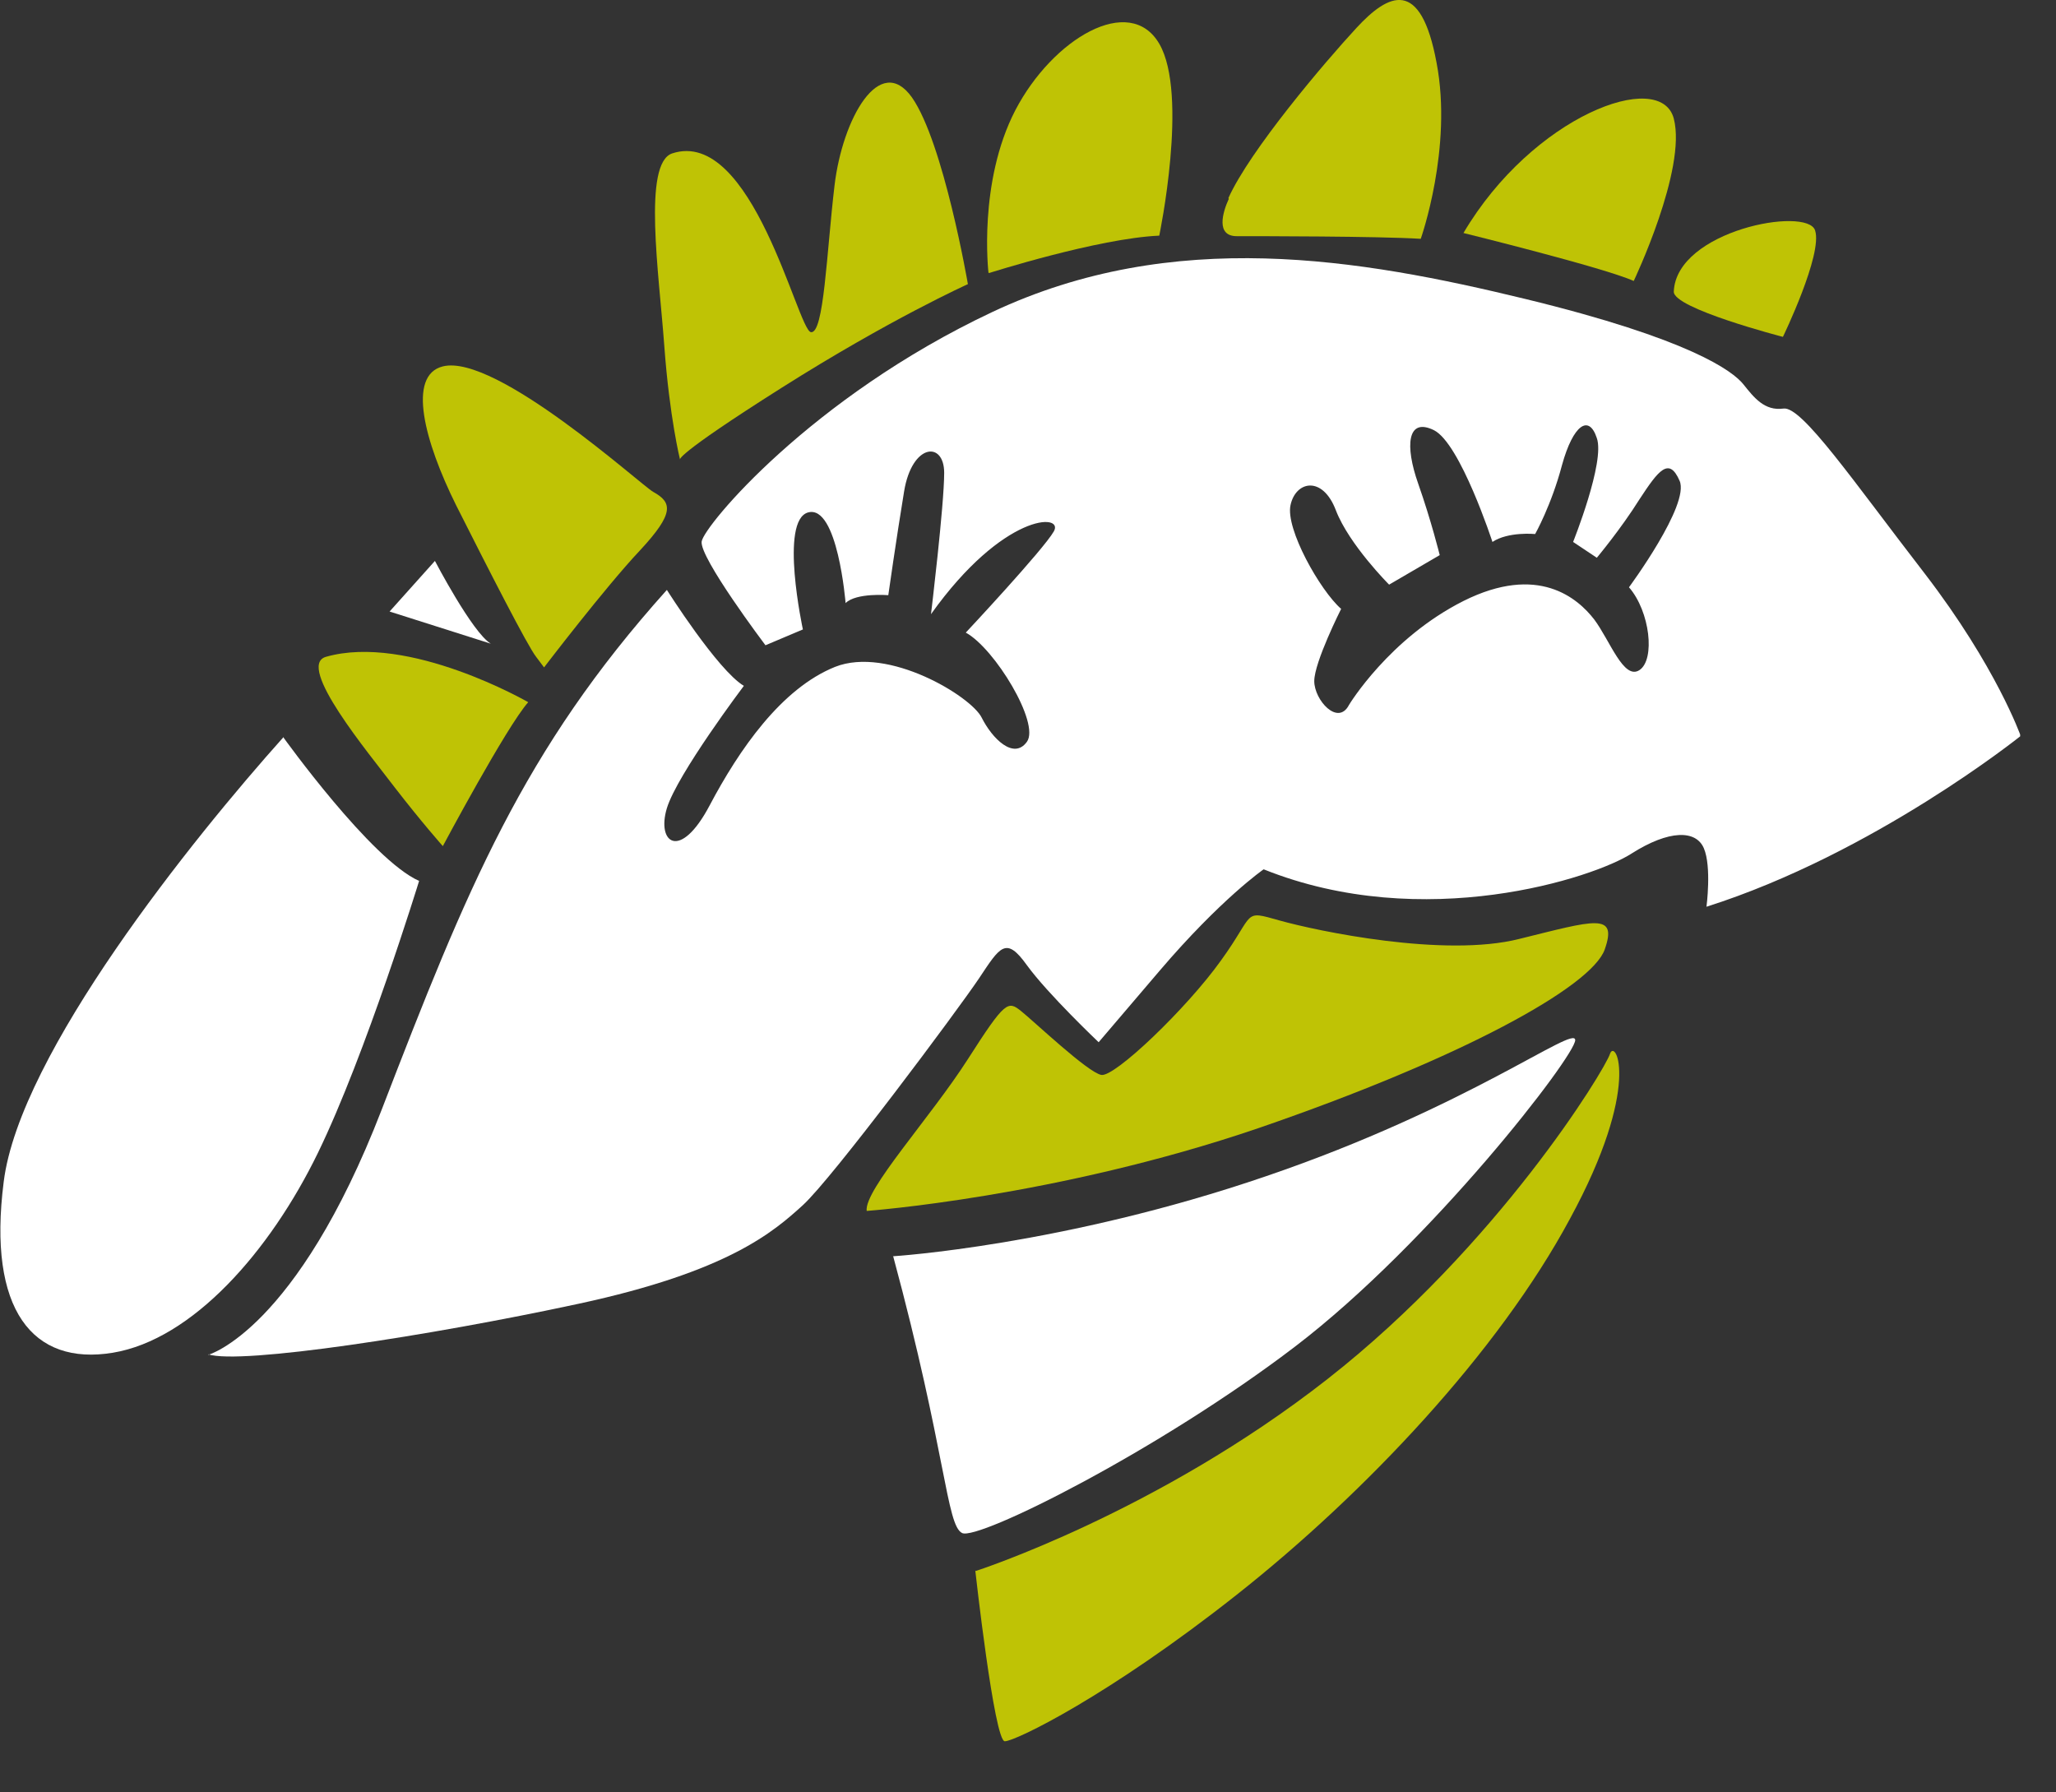 <svg width="39" height="34" viewBox="0 0 39 34" fill="none" xmlns="http://www.w3.org/2000/svg">
<rect x="0" y="0" width="39" height="34" fill="#333333" stroke="none"/>
<g clip-path="url(#clip0_432_3516)">
<path d="M3.95 25.7C3.95 25.7 5.62 25.24 7.24 21.05C8.86 16.85 9.92 14.23 12.65 11.19C12.65 11.19 13.61 12.71 14.11 13.01C14.11 13.01 12.85 14.68 12.65 15.33C12.45 15.99 12.9 16.34 13.46 15.28C14.02 14.22 14.82 13.06 15.84 12.65C16.85 12.25 18.42 13.21 18.62 13.61C18.82 14.01 19.23 14.42 19.48 14.07C19.73 13.72 18.87 12.3 18.32 12C18.32 12 19.79 10.43 19.99 10.08C20.19 9.73 19.03 9.73 17.66 11.65C17.66 11.65 17.91 9.58 17.91 8.97C17.91 8.36 17.3 8.41 17.15 9.32C17 10.23 16.85 11.29 16.85 11.29C16.85 11.29 16.24 11.24 16.04 11.44C16.04 11.44 15.89 9.57 15.33 9.72C14.78 9.87 15.23 11.94 15.23 11.94L14.52 12.24C14.52 12.24 13.26 10.57 13.31 10.27C13.36 9.97 15.38 7.54 18.82 5.92C22.26 4.3 25.8 4.91 28.93 5.67C32.06 6.43 32.87 7.04 33.07 7.29C33.27 7.54 33.47 7.8 33.83 7.75C34.18 7.7 35.15 9.12 36.51 10.88C37.87 12.65 38.33 13.96 38.33 13.96C38.33 13.96 35.55 16.19 32.37 17.2C32.37 17.2 32.47 16.44 32.32 16.09C32.17 15.74 31.66 15.74 30.95 16.19C30.24 16.65 27.01 17.71 23.97 16.49C23.97 16.49 23.16 17.05 22 18.41L20.84 19.77C20.84 19.77 19.88 18.86 19.48 18.31C19.08 17.75 18.97 17.96 18.57 18.56C18.16 19.17 15.79 22.35 15.23 22.86C14.67 23.37 13.81 24.12 10.98 24.73C8.15 25.34 4.56 25.89 3.95 25.69M25.59 13.37C25.59 13.37 26.35 12.11 27.76 11.4C29.18 10.69 29.93 11.35 30.24 11.75C30.54 12.15 30.8 12.91 31.1 12.71C31.4 12.51 31.3 11.6 30.9 11.14C30.9 11.14 32.06 9.57 31.86 9.12C31.66 8.66 31.46 8.92 31.1 9.47C30.75 10.03 30.29 10.58 30.29 10.58L29.84 10.28C29.84 10.28 30.45 8.76 30.29 8.31C30.14 7.85 29.84 8.06 29.63 8.82C29.43 9.58 29.12 10.13 29.12 10.13C29.12 10.13 28.61 10.08 28.31 10.28C28.31 10.28 27.7 8.41 27.2 8.16C26.69 7.91 26.65 8.46 26.9 9.17C27.15 9.88 27.31 10.53 27.31 10.53L26.35 11.09C26.35 11.09 25.59 10.33 25.34 9.68C25.09 9.02 24.58 9.12 24.48 9.58C24.38 10.03 25.04 11.2 25.44 11.55C25.44 11.55 24.93 12.56 24.93 12.92C24.93 13.28 25.38 13.78 25.59 13.37Z" fill="white"/>
<path d="M16.44 22.97C16.39 22.57 17.65 21.2 18.36 20.09C19.07 18.98 19.12 18.98 19.37 19.18C19.62 19.38 20.63 20.34 20.89 20.39C21.14 20.44 22.51 19.13 23.16 18.22C23.82 17.31 23.56 17.26 24.27 17.46C24.98 17.66 27.4 18.17 28.82 17.81C30.24 17.46 30.69 17.3 30.44 18.01C30.19 18.72 27.71 20.08 23.87 21.4C20.03 22.71 16.44 22.97 16.44 22.97Z" fill="#BFC305"/>
<path d="M16.94 23.83C16.94 23.83 20.17 23.63 24.02 22.31C27.86 21 29.88 19.43 29.88 19.73C29.88 20.03 27.15 23.57 24.57 25.54C21.99 27.51 18.55 29.23 18.25 29.08C17.95 28.93 17.95 27.56 16.94 23.82" fill="white"/>
<path d="M18.51 29.8C18.51 29.8 21.95 28.69 25.18 26.16C28.41 23.63 30.44 20.3 30.54 19.99C30.64 19.69 31.15 20.6 29.78 23.12C28.42 25.65 25.89 28.33 23.46 30.25C21.03 32.17 19.26 33.03 19.06 33.03C18.86 33.03 18.5 29.79 18.5 29.79" fill="#BFC305"/>
<path d="M5.37 13.98C5.37 13.98 7.04 16.31 7.95 16.71C7.95 16.71 6.94 20 6.03 21.87C5.12 23.74 3.65 25.41 2.14 25.66C0.62 25.91 -0.24 24.85 0.07 22.42C0.37 19.99 3.66 15.9 5.38 13.98" fill="white"/>
<path d="M6.18 12.46C5.61 12.63 6.99 14.28 7.49 14.94C8 15.6 8.4 16.05 8.4 16.05C8.4 16.05 9.61 13.78 10.02 13.32C10.02 13.32 7.75 12.01 6.18 12.46Z" fill="#BFC305"/>
<path d="M7.39 11.6L8.25 10.64C8.25 10.64 8.96 12 9.31 12.21L7.39 11.6Z" fill="white"/>
<path d="M8.4 6.95C7.72 7.12 8.05 8.37 8.65 9.58C9.26 10.79 10.01 12.26 10.17 12.46L10.32 12.66C10.32 12.66 11.48 11.14 12.14 10.44C12.8 9.73 12.75 9.53 12.39 9.33C12.17 9.21 9.41 6.7 8.4 6.95Z" fill="#BFC305"/>
<path d="M12.75 2.91C12.19 3.1 12.5 5.18 12.6 6.55C12.7 7.92 12.9 8.72 12.9 8.72C12.9 8.72 12.75 8.67 14.82 7.36C16.89 6.05 18.36 5.39 18.36 5.39C18.36 5.39 17.9 2.71 17.3 1.85C16.69 0.99 15.98 2.25 15.83 3.52C15.68 4.78 15.63 6.35 15.38 6.3C15.13 6.25 14.27 2.41 12.75 2.91Z" fill="#BFC305"/>
<path d="M18.76 5.18C18.76 5.18 20.83 4.52 21.99 4.47C21.99 4.47 22.55 1.79 21.99 0.83C21.43 -0.13 19.97 0.73 19.26 2.09C18.55 3.46 18.75 5.17 18.75 5.17" fill="#BFC305"/>
<path d="M23.31 3.77C23.19 4.03 23.06 4.48 23.46 4.48C23.86 4.48 26.14 4.48 26.95 4.53C26.95 4.53 27.56 2.81 27.25 1.19C26.95 -0.43 26.34 -0.13 25.73 0.53C25.12 1.19 23.71 2.85 23.3 3.76" fill="#BFC305"/>
<path d="M27.76 4.42C27.76 4.42 30.44 5.08 30.99 5.33C30.99 5.33 32 3.21 31.75 2.25C31.5 1.29 29.07 2.2 27.76 4.42Z" fill="#BFC305"/>
<path d="M31.75 5.53C31.73 5.85 33.82 6.39 33.82 6.39C33.82 6.39 34.58 4.82 34.43 4.37C34.28 3.91 31.8 4.37 31.75 5.53Z" fill="#BFC305"/>
</g>
<defs>
<clipPath id="clip0_432_3516">
<rect width="38.32" height="33.03" fill="white"/>
</clipPath>
</defs>
</svg>
